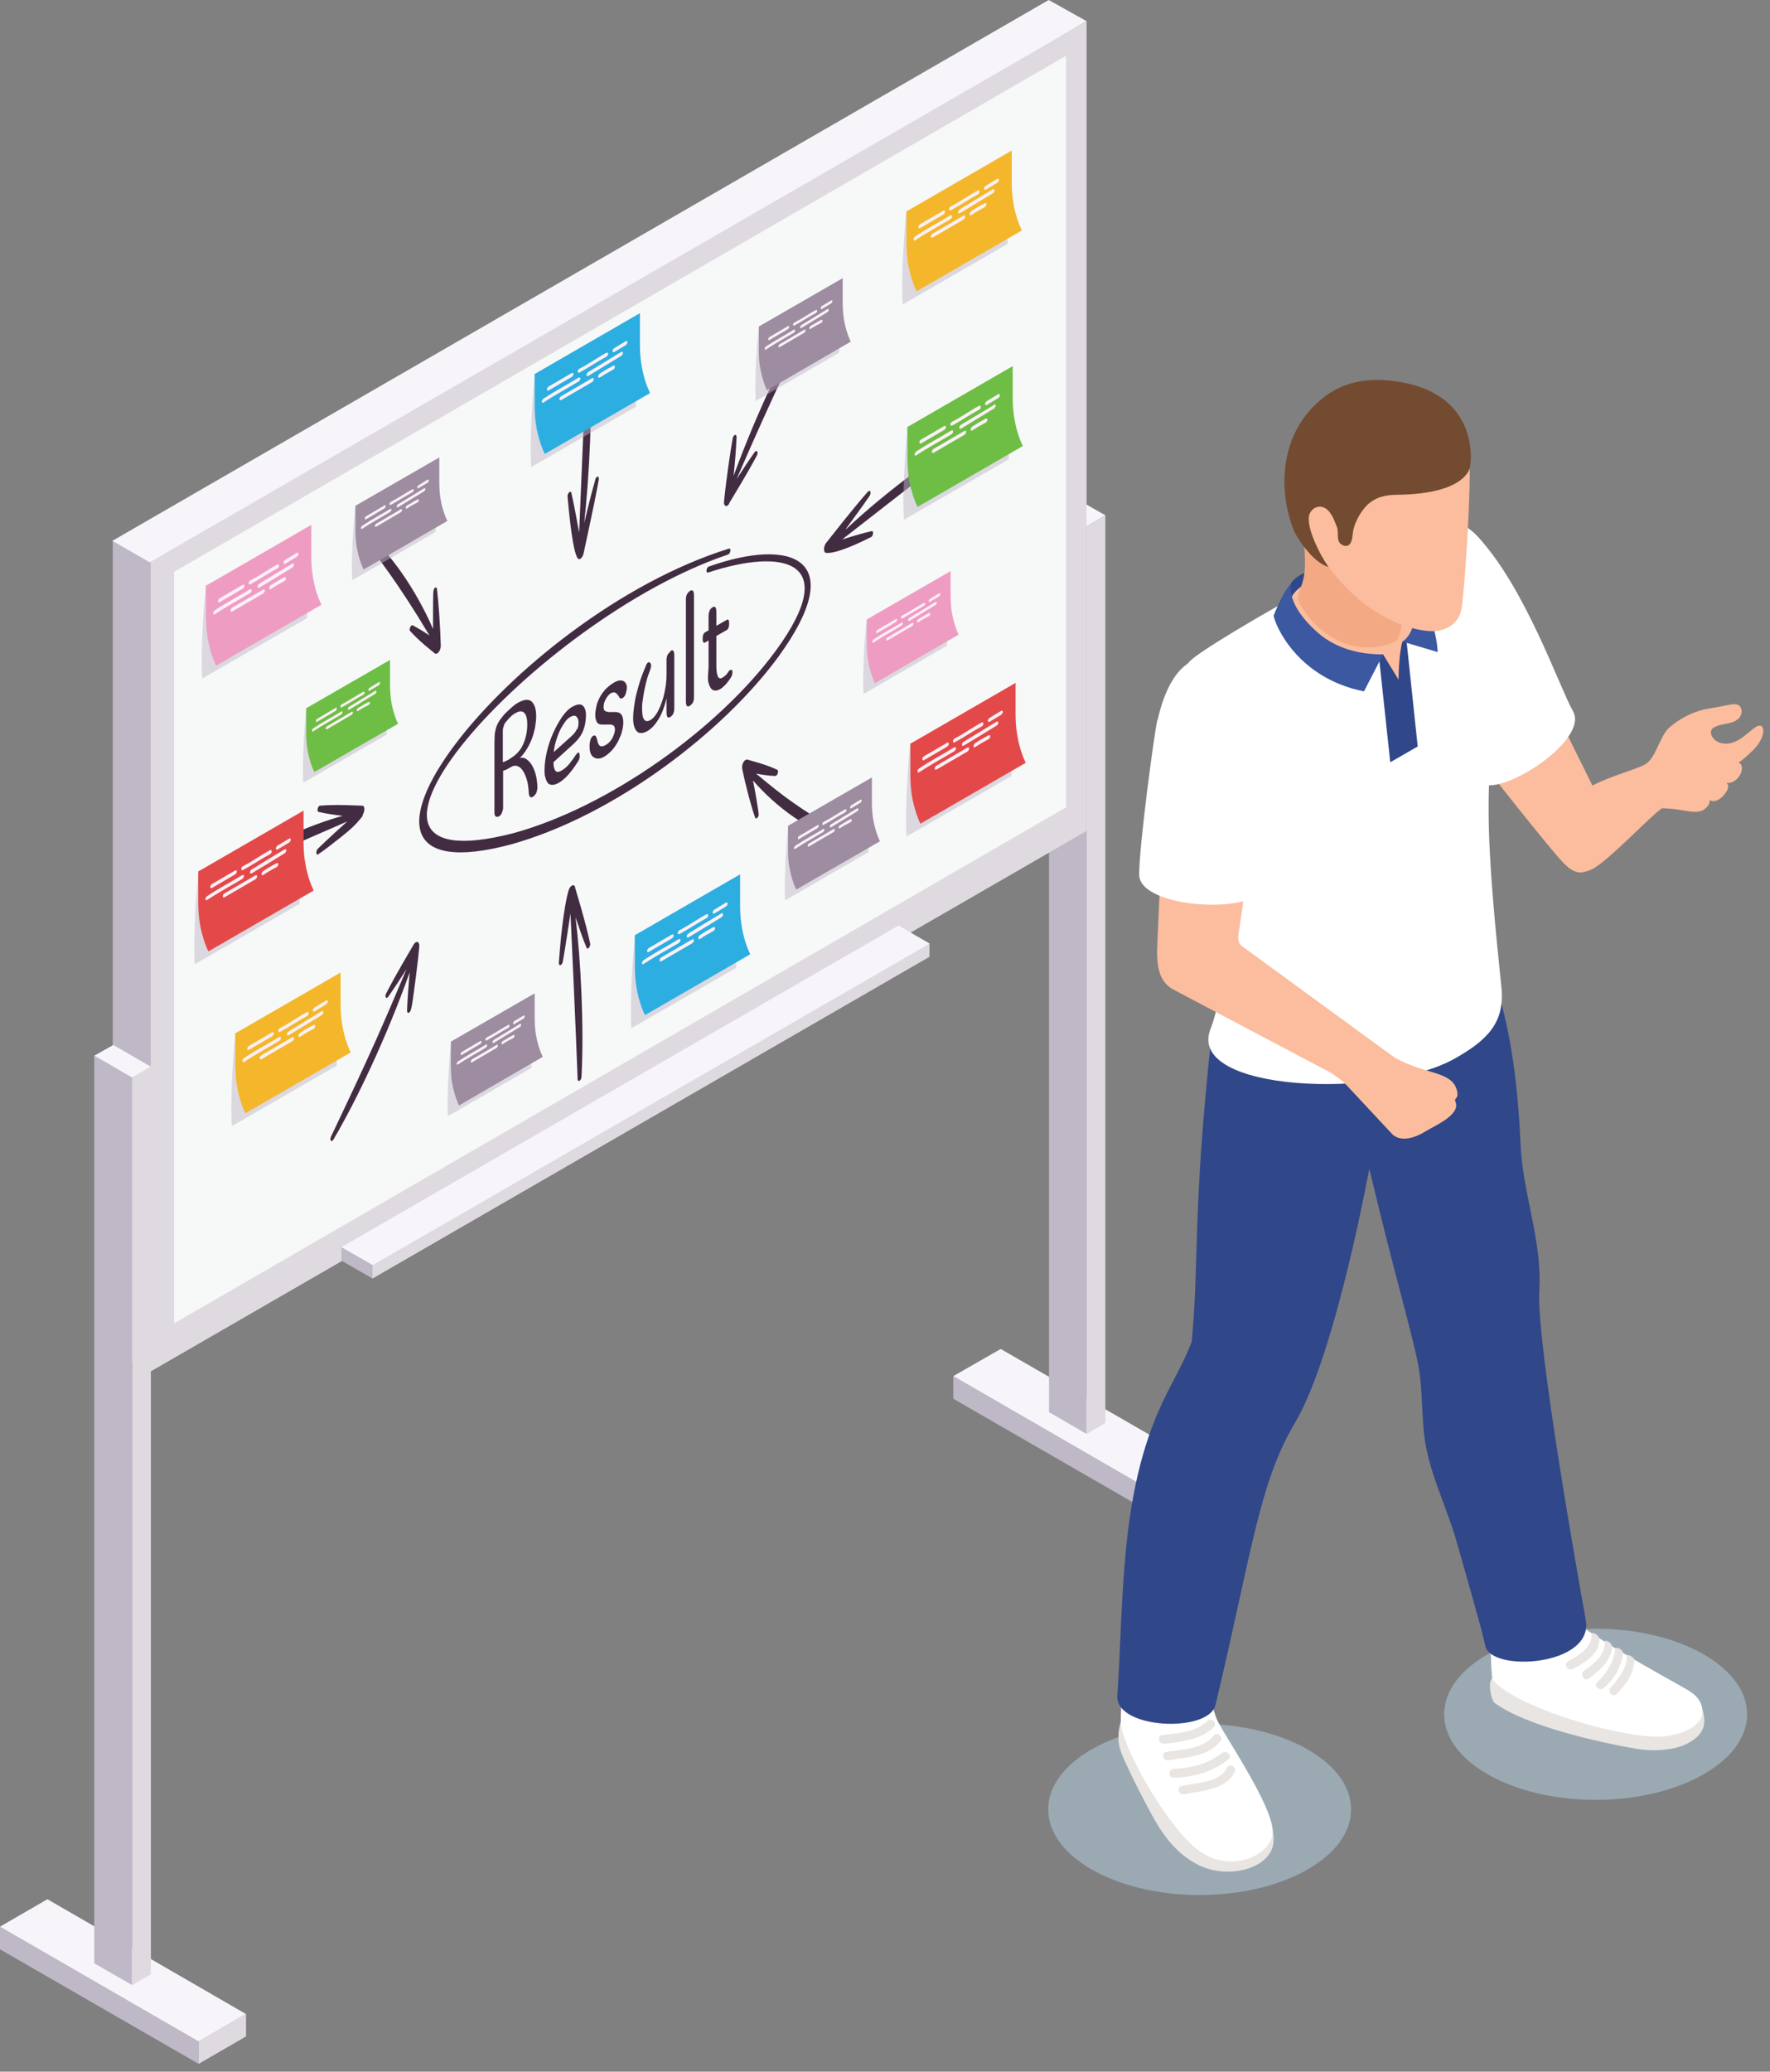 <?xml version="1.0" encoding="UTF-8"?> <svg xmlns="http://www.w3.org/2000/svg" viewBox="0 0 48.001 56.172" fill="none"><rect x="0" y="0" width="48.001" height="56.172" fill="#808080" stroke="none"/><g style="mix-blend-mode:multiply" opacity="0.4"><path d="M32.533 46.741C30.261 46.741 28.426 47.776 28.426 49.061C28.426 50.347 30.269 51.382 32.533 51.382C34.798 51.382 36.641 50.347 36.641 49.061C36.641 47.776 34.798 46.741 32.533 46.741Z" fill="#C2E5FF"></path></g><g style="mix-blend-mode:multiply" opacity="0.4"><path d="M43.272 48.802C45.541 48.802 47.38 47.763 47.38 46.482C47.38 45.2 45.541 44.161 43.272 44.161C41.003 44.161 39.164 45.2 39.164 46.482C39.164 47.763 41.003 48.802 43.272 48.802Z" fill="#C2E5FF"></path></g><path d="M5.386 55.959L0 52.854V52.239L5.386 55.353V55.959Z" fill="#BFB8C7"></path><path d="M6.672 55.216L5.386 55.96V55.353L6.672 54.609V55.216Z" fill="#DFDAE0"></path><path d="M5.386 55.353L0 52.24L1.286 51.496L6.671 54.609L5.386 55.353Z" fill="url(#paint0_linear_1855_12239)"></path><path d="M31.239 41.031L25.853 37.926V37.312L31.239 40.425V41.031Z" fill="#BFB8C7"></path><path d="M32.525 40.288L31.239 41.032V40.426L32.525 39.682V40.288Z" fill="#DFDAE0"></path><path d="M31.239 40.425L25.853 37.312L27.139 36.576L32.525 39.681L31.239 40.425Z" fill="url(#paint1_linear_1855_12239)"></path><path d="M29.468 38.88L28.449 38.29V13.682L29.468 14.273V38.88Z" fill="#BFB8C7"></path><path d="M29.977 38.582L29.467 38.881V14.274L29.977 13.974V38.582Z" fill="#DFDAE0"></path><path d="M29.468 14.272L28.449 13.682L28.958 13.391L29.977 13.973L29.468 14.272Z" fill="url(#paint2_linear_1855_12239)"></path><path d="M29.467 0.574L4.286 15.389L3.04 14.669L28.44 0L29.467 0.574Z" fill="url(#paint3_linear_1855_12239)"></path><path d="M29.467 22.531L4.075 37.192V15.237L29.467 0.576V22.531Z" fill="#DFDAE0"></path><path d="M4.084 37.216L3.057 36.626V14.671L4.084 15.261V37.216Z" fill="#BFB8C7"></path><path d="M28.909 21.892L4.722 35.882V15.504L28.909 1.514V21.892Z" fill="#F7F8F8"></path><path d="M25.206 25.943L10.1 34.668V34.304L16.869 30.067L25.206 25.579V25.943Z" fill="#DFDAE0"></path><path d="M25.206 25.585L16.699 30.494L10.101 34.303L9.26 33.818L24.366 25.1L25.206 25.585Z" fill="url(#paint4_linear_1855_12239)"></path><path d="M25.206 25.585L16.699 30.494L10.101 34.303L9.26 33.818L24.366 25.1L25.206 25.585Z" fill="url(#paint5_linear_1855_12239)"></path><path d="M10.101 34.302L9.26 33.817V34.181L10.101 34.666V34.302Z" fill="#BFB8C7"></path><path d="M3.583 53.824L2.556 53.233V28.626L3.583 29.216V53.824Z" fill="#BFB8C7"></path><path d="M4.092 53.533L3.582 53.824V29.217L4.092 28.925V53.533Z" fill="#DFDAE0"></path><path d="M3.583 29.215L2.556 28.625L3.073 28.334L4.092 28.924L3.583 29.215Z" fill="url(#paint6_linear_1855_12239)"></path><path d="M19.223 15.361C19.15 15.385 19.134 15.547 19.207 15.523C21.213 14.86 22.854 15.167 21.035 17.649C19.482 19.76 16.514 21.879 13.926 22.59C8.007 24.119 14.517 16.792 19.741 15.037C19.814 15.013 19.838 14.852 19.765 14.876C13.862 16.72 7.837 24.515 13.878 22.89C16.7 22.097 19.652 19.809 21.124 17.787C23.032 15.151 21.487 14.56 19.223 15.361Z" fill="#422C42"></path><path d="M14.428 20.753C14.388 20.68 14.331 20.624 14.274 20.583C14.218 20.543 14.153 20.535 14.096 20.551C14.169 20.486 14.226 20.405 14.282 20.317C14.339 20.228 14.38 20.139 14.42 20.042C14.46 19.945 14.485 19.839 14.509 19.734C14.525 19.629 14.541 19.524 14.541 19.427C14.541 19.233 14.501 19.104 14.42 19.023C14.339 18.95 14.21 18.958 14.032 19.063C14.008 19.079 13.975 19.095 13.951 19.12C13.919 19.144 13.886 19.168 13.854 19.201C13.822 19.233 13.789 19.257 13.757 19.29C13.724 19.322 13.7 19.346 13.676 19.37C13.619 19.435 13.579 19.492 13.539 19.548C13.506 19.605 13.474 19.661 13.458 19.718C13.441 19.775 13.425 19.839 13.417 19.904C13.417 19.969 13.409 20.05 13.409 20.139V22.031C13.409 22.079 13.417 22.112 13.441 22.136C13.466 22.152 13.49 22.152 13.53 22.136C13.571 22.112 13.595 22.079 13.611 22.039C13.627 21.999 13.644 21.95 13.644 21.902V20.899C13.644 20.899 13.7 20.883 13.733 20.866C13.765 20.85 13.797 20.834 13.822 20.818L13.862 20.794C13.919 20.761 13.967 20.753 14.024 20.769C14.08 20.786 14.129 20.826 14.169 20.883C14.21 20.939 14.25 21.02 14.282 21.125C14.315 21.222 14.331 21.344 14.339 21.489C14.339 21.546 14.355 21.578 14.371 21.602C14.388 21.627 14.42 21.627 14.452 21.602C14.493 21.578 14.517 21.546 14.541 21.505C14.557 21.465 14.574 21.408 14.574 21.352C14.574 21.238 14.557 21.125 14.533 21.02C14.509 20.915 14.468 20.826 14.428 20.753ZM13.83 20.575C13.83 20.575 13.765 20.616 13.724 20.632C13.684 20.648 13.66 20.664 13.636 20.664V20.017C13.636 19.936 13.636 19.872 13.636 19.823C13.636 19.775 13.644 19.726 13.66 19.694C13.668 19.653 13.684 19.621 13.708 19.589C13.733 19.556 13.765 19.524 13.797 19.484C13.822 19.459 13.846 19.435 13.878 19.403C13.91 19.378 13.943 19.354 13.975 19.338C14.08 19.273 14.169 19.273 14.218 19.33C14.274 19.387 14.299 19.492 14.299 19.637C14.299 19.848 14.258 20.025 14.185 20.187C14.113 20.349 13.991 20.478 13.822 20.575H13.83Z" fill="#422C42"></path><path d="M15.535 19.154C15.43 19.211 15.333 19.308 15.244 19.437C15.155 19.567 15.075 19.712 15.002 19.874C14.929 20.036 14.872 20.206 14.832 20.375C14.792 20.553 14.767 20.715 14.767 20.869C14.767 20.95 14.767 21.022 14.792 21.087C14.808 21.152 14.832 21.192 14.856 21.233C14.889 21.265 14.929 21.281 14.977 21.281C15.026 21.281 15.083 21.265 15.155 21.224C15.325 21.127 15.495 20.933 15.673 20.65C15.705 20.602 15.721 20.553 15.721 20.505C15.721 20.424 15.705 20.392 15.673 20.408C15.657 20.416 15.641 20.44 15.608 20.48C15.552 20.569 15.487 20.65 15.43 20.723C15.366 20.796 15.301 20.852 15.228 20.893C15.147 20.941 15.091 20.941 15.058 20.893C15.026 20.844 15.01 20.772 15.01 20.666L15.56 20.165C15.681 20.052 15.77 19.931 15.819 19.801C15.867 19.672 15.891 19.534 15.891 19.389C15.891 19.268 15.859 19.179 15.802 19.13C15.746 19.082 15.649 19.09 15.527 19.162L15.535 19.154ZM15.641 19.777C15.616 19.834 15.568 19.898 15.495 19.963L15.018 20.392C15.026 20.303 15.042 20.206 15.075 20.1C15.107 19.995 15.139 19.906 15.18 19.817C15.22 19.728 15.269 19.656 15.317 19.583C15.366 19.51 15.414 19.47 15.471 19.437C15.544 19.397 15.592 19.397 15.633 19.429C15.665 19.462 15.689 19.518 15.689 19.583C15.689 19.648 15.681 19.712 15.657 19.769L15.641 19.777Z" fill="#422C42"></path><path d="M16.903 18.465C16.838 18.433 16.741 18.449 16.628 18.522C16.547 18.571 16.482 18.627 16.418 18.692C16.361 18.757 16.305 18.829 16.264 18.91C16.224 18.991 16.191 19.064 16.175 19.145C16.159 19.226 16.143 19.306 16.143 19.379C16.143 19.46 16.159 19.525 16.183 19.573C16.208 19.622 16.256 19.646 16.321 19.646H16.563C16.604 19.654 16.636 19.662 16.652 19.687C16.668 19.711 16.677 19.743 16.677 19.784C16.677 19.848 16.652 19.913 16.612 20.002C16.571 20.083 16.515 20.147 16.434 20.196C16.369 20.236 16.313 20.244 16.28 20.228C16.24 20.212 16.216 20.156 16.199 20.075C16.183 20.01 16.167 19.97 16.151 19.953C16.135 19.937 16.11 19.937 16.086 19.953C16.054 19.97 16.03 20.002 16.013 20.059C15.997 20.107 15.989 20.172 15.989 20.244C15.989 20.309 15.997 20.366 16.013 20.414C16.03 20.463 16.054 20.503 16.094 20.528C16.127 20.552 16.167 20.568 16.224 20.568C16.28 20.568 16.329 20.552 16.394 20.511C16.474 20.463 16.547 20.398 16.612 20.325C16.677 20.244 16.733 20.164 16.774 20.075C16.814 19.986 16.854 19.905 16.871 19.816C16.895 19.727 16.903 19.654 16.903 19.589C16.903 19.492 16.887 19.428 16.854 19.379C16.822 19.331 16.774 19.315 16.709 19.306H16.499C16.45 19.298 16.41 19.282 16.394 19.266C16.377 19.242 16.369 19.209 16.369 19.169C16.369 19.104 16.385 19.032 16.426 18.959C16.466 18.886 16.507 18.837 16.563 18.797C16.612 18.773 16.652 18.765 16.685 18.781C16.717 18.797 16.757 18.837 16.798 18.91C16.814 18.943 16.846 18.951 16.887 18.926C16.919 18.902 16.951 18.87 16.968 18.813C16.984 18.757 17 18.7 17 18.643C17 18.562 16.968 18.498 16.903 18.465Z" fill="#422C42"></path><path d="M18.181 17.667C18.181 17.667 18.116 17.723 18.1 17.764C18.084 17.804 18.076 17.853 18.076 17.901V18.289C18.076 18.435 18.06 18.572 18.036 18.702C18.011 18.839 17.979 18.961 17.938 19.066C17.898 19.179 17.85 19.276 17.801 19.357C17.744 19.438 17.696 19.494 17.631 19.527C17.558 19.567 17.502 19.559 17.469 19.51C17.429 19.462 17.413 19.357 17.413 19.203C17.413 19.147 17.413 19.074 17.429 19.001C17.437 18.92 17.453 18.839 17.469 18.742C17.486 18.653 17.51 18.556 17.534 18.459C17.558 18.362 17.591 18.265 17.631 18.168C17.639 18.136 17.647 18.111 17.655 18.095C17.655 18.079 17.655 18.063 17.655 18.047C17.655 18.014 17.655 17.99 17.631 17.974C17.615 17.958 17.599 17.95 17.583 17.958C17.566 17.966 17.55 17.982 17.542 17.998C17.526 18.014 17.518 18.047 17.502 18.087C17.453 18.2 17.405 18.322 17.364 18.443C17.324 18.572 17.292 18.694 17.259 18.815C17.227 18.936 17.211 19.058 17.194 19.171C17.178 19.284 17.17 19.381 17.17 19.47C17.17 19.64 17.203 19.753 17.267 19.826C17.332 19.899 17.437 19.891 17.566 19.818C17.672 19.753 17.769 19.648 17.858 19.502C17.947 19.357 18.019 19.171 18.076 18.936V19.324C18.076 19.373 18.084 19.413 18.1 19.438C18.116 19.462 18.141 19.462 18.181 19.438C18.221 19.413 18.246 19.381 18.262 19.341C18.278 19.3 18.286 19.252 18.286 19.203V17.764C18.286 17.715 18.278 17.675 18.262 17.651C18.246 17.626 18.221 17.626 18.181 17.651V17.667Z" fill="#422C42"></path><path d="M18.706 16.024C18.706 16.024 18.642 16.081 18.626 16.121C18.609 16.161 18.601 16.21 18.601 16.258V19.024C18.601 19.073 18.609 19.113 18.626 19.137C18.642 19.162 18.674 19.162 18.706 19.137C18.747 19.113 18.771 19.081 18.795 19.04C18.812 19 18.82 18.951 18.82 18.903V16.137C18.82 16.089 18.812 16.048 18.795 16.024C18.779 16 18.747 16 18.706 16.024Z" fill="#422C42"></path><path d="M19.831 18.174C19.831 18.174 19.807 18.158 19.791 18.174C19.782 18.174 19.774 18.19 19.758 18.206C19.734 18.247 19.71 18.279 19.685 18.303C19.661 18.327 19.629 18.352 19.588 18.376C19.483 18.441 19.427 18.327 19.427 18.053V17.244L19.71 17.082C19.75 17.058 19.774 17.001 19.774 16.904C19.774 16.807 19.75 16.783 19.71 16.807L19.427 16.969V16.581C19.427 16.532 19.419 16.492 19.402 16.468C19.386 16.443 19.354 16.443 19.322 16.468C19.281 16.492 19.257 16.524 19.241 16.565C19.225 16.605 19.216 16.654 19.216 16.702V17.09L19.119 17.147C19.079 17.171 19.055 17.228 19.055 17.317C19.055 17.406 19.079 17.446 19.119 17.422L19.216 17.365V18.044C19.216 18.101 19.216 18.15 19.208 18.19C19.208 18.23 19.2 18.287 19.2 18.352C19.2 18.424 19.2 18.489 19.225 18.546C19.241 18.602 19.265 18.643 19.289 18.675C19.322 18.708 19.354 18.724 19.394 18.724C19.435 18.724 19.483 18.716 19.532 18.683C19.58 18.659 19.629 18.61 19.685 18.554C19.734 18.497 19.782 18.433 19.823 18.368C19.847 18.327 19.863 18.279 19.863 18.23C19.863 18.198 19.863 18.174 19.847 18.158L19.831 18.174Z" fill="#422C42"></path><path d="M16.143 13.01C16.03 13.406 15.933 13.802 15.844 14.182C15.981 12.905 16.078 11.045 16.005 9.662C16.005 9.565 15.908 9.622 15.9 9.727C15.9 9.727 15.844 11.215 15.706 14.441C15.658 14.199 15.585 13.754 15.496 13.366C15.48 13.285 15.391 13.366 15.391 13.455C15.415 13.721 15.536 15.161 15.706 15.161C15.755 15.161 15.811 15.088 15.828 14.999C15.876 14.756 16.094 13.794 16.24 13.002C16.24 12.961 16.24 12.929 16.216 12.921C16.191 12.921 16.159 12.953 16.143 12.994V13.01Z" fill="#422C42"></path><path d="M9.827 22.104C9.9 22.007 9.9 21.845 9.827 21.845C9.69 21.845 9.14 21.805 8.679 21.845C8.622 21.845 8.582 21.999 8.638 22.015C8.857 22.064 9.075 22.096 9.293 22.12C8.444 22.355 7.272 22.856 6.374 23.447C6.309 23.487 6.309 23.632 6.374 23.608C6.374 23.608 7.628 23.05 9.415 22.274C9.229 22.444 8.913 22.727 8.614 23.018C8.558 23.083 8.574 23.204 8.63 23.163C8.832 23.026 9.035 22.864 9.229 22.711C9.431 22.549 9.641 22.387 9.843 22.112L9.827 22.104Z" fill="#422C42"></path><path d="M22.943 14.336C23.154 14.045 23.372 13.754 23.582 13.447C23.639 13.366 23.598 13.261 23.534 13.334C23.073 13.859 22.531 14.563 22.401 14.724C22.329 14.821 22.329 14.983 22.401 14.991C22.685 15.024 23.364 14.692 23.623 14.563C23.687 14.53 23.695 14.385 23.639 14.401C23.348 14.466 23.016 14.571 22.838 14.627C24.617 13.237 25.863 12.274 25.863 12.274C25.887 12.258 25.903 12.21 25.911 12.169C25.911 11.927 24.011 13.334 22.951 14.344L22.943 14.336Z" fill="#422C42"></path><path d="M19.773 13.647C19.902 13.429 20.226 12.911 20.525 12.353C20.573 12.265 20.525 12.184 20.468 12.256C20.29 12.507 20.137 12.742 19.975 12.992C20.986 10.655 21.617 9.386 22.061 8.48C22.11 8.383 22.045 8.31 21.997 8.399C21.366 9.434 20.541 11.132 19.894 12.903C19.926 12.596 19.967 12.143 19.975 11.852C19.975 11.755 19.894 11.779 19.87 11.884C19.805 12.248 19.692 13.017 19.635 13.599C19.619 13.728 19.716 13.769 19.781 13.647H19.773Z" fill="#422C42"></path><path d="M11.857 15.969C11.857 15.969 11.833 15.92 11.808 15.929C11.727 15.969 11.752 16.147 11.744 16.446C11.744 16.964 11.744 16.794 11.744 17.053C11.275 15.977 10.571 14.966 9.924 14.449C9.876 14.408 9.811 14.546 9.851 14.602C10.24 15.104 10.781 15.783 11.647 17.23C11.477 17.117 11.372 17.053 11.194 16.956C11.145 16.931 11.081 17.069 11.121 17.109C11.388 17.4 11.663 17.611 11.792 17.716C11.849 17.764 11.954 17.651 11.954 17.505C11.938 16.956 11.889 16.268 11.849 15.969H11.857Z" fill="#422C42"></path><path d="M15.6 24.054C15.568 23.957 15.463 24.005 15.422 24.135C15.277 24.62 15.188 25.639 15.155 26.108C15.155 26.205 15.236 26.181 15.261 26.084C15.35 25.59 15.422 25.065 15.471 24.766C15.616 27.871 15.665 29.262 15.665 29.262C15.665 29.351 15.762 29.302 15.77 29.205C15.843 27.79 15.746 25.978 15.608 24.871C15.705 25.154 15.794 25.429 15.907 25.695C15.932 25.768 16.021 25.663 16.005 25.582C15.867 24.952 15.649 24.248 15.592 24.054H15.6Z" fill="#422C42"></path><path d="M20.501 20.975C20.671 21.008 20.832 21.032 21.027 21.04C21.083 21.04 21.132 20.894 21.075 20.87C20.744 20.716 20.396 20.636 20.266 20.595C20.194 20.579 20.105 20.716 20.129 20.846C20.226 21.331 20.388 21.921 20.477 22.164C20.501 22.237 20.59 22.148 20.574 22.059C20.541 21.808 20.477 21.436 20.42 21.161C21.051 21.889 21.932 22.528 22.741 22.746C22.798 22.762 22.846 22.609 22.798 22.584C21.593 21.857 21.301 21.638 20.493 20.967L20.501 20.975Z" fill="#422C42"></path><path d="M11.209 25.625C11.08 25.852 10.764 26.369 10.473 26.935C10.425 27.024 10.473 27.105 10.53 27.024C10.7 26.782 10.87 26.523 11.023 26.28C10.352 27.873 10.077 28.504 8.977 30.817C8.929 30.914 8.994 30.987 9.042 30.898C9.657 29.855 10.473 28.156 11.112 26.361C11.08 26.693 11.048 27.129 11.039 27.404C11.039 27.437 11.056 27.469 11.08 27.461C11.169 27.453 11.185 27.162 11.274 26.515C11.314 26.208 11.347 25.941 11.371 25.658C11.379 25.528 11.29 25.496 11.217 25.609L11.209 25.625Z" fill="#422C42"></path><g style="mix-blend-mode:multiply" opacity="0.5"><path d="M8.329 16.206C8.329 15.778 8.353 15.284 8.394 14.734C8.41 14.548 8.192 14.427 8.038 14.548L7.302 15.139L5.58 15.875C5.491 16.894 5.45 17.759 5.483 18.398L8.329 16.756C8.329 16.602 8.329 16.433 8.329 16.263V16.206Z" fill="#BFB8C7"></path></g><path d="M8.442 14.231L5.587 15.881V16.714C5.587 16.94 5.603 17.159 5.644 17.377C5.7 17.644 5.773 17.87 5.862 18.048L8.717 16.398C8.612 16.18 8.523 15.905 8.474 15.565C8.45 15.404 8.442 15.234 8.442 15.072V14.231Z" fill="#EF9CC3"></path><path d="M5.96 16.326C6.17 16.204 6.372 16.083 6.582 15.962C6.647 15.921 6.647 15.824 6.582 15.857C6.372 15.978 6.17 16.099 5.96 16.22C5.895 16.261 5.895 16.358 5.96 16.326Z" fill="#FCF0F6"></path><path d="M6.792 15.841C7.035 15.712 7.278 15.542 7.52 15.413C7.585 15.38 7.585 15.275 7.52 15.307C7.278 15.437 7.035 15.615 6.792 15.736C6.728 15.768 6.728 15.874 6.792 15.841Z" fill="#FCF0F6"></path><path d="M8.046 14.993C7.941 15.057 7.844 15.114 7.739 15.179C7.674 15.219 7.674 15.316 7.739 15.284C7.844 15.219 7.941 15.162 8.046 15.098C8.111 15.057 8.111 14.96 8.046 14.993Z" fill="#FCF0F6"></path><path d="M6.776 16.086C6.841 16.046 6.841 15.949 6.776 15.981C6.461 16.175 6.146 16.337 5.83 16.547C5.766 16.588 5.766 16.693 5.83 16.652C6.146 16.442 6.453 16.28 6.776 16.086Z" fill="#FCF0F6"></path><path d="M7.925 15.285C7.626 15.462 7.335 15.64 7.036 15.826C6.971 15.867 6.971 15.964 7.036 15.931C7.335 15.754 7.626 15.576 7.925 15.39C7.99 15.349 7.99 15.252 7.925 15.285Z" fill="#FCF0F6"></path><path d="M7.133 15.989C6.858 16.151 6.575 16.312 6.3 16.474C6.236 16.514 6.236 16.612 6.3 16.579C6.575 16.417 6.858 16.256 7.133 16.094C7.198 16.054 7.198 15.957 7.133 15.989Z" fill="#FCF0F6"></path><path d="M7.707 15.654C7.585 15.719 7.472 15.783 7.351 15.864C7.286 15.904 7.286 16.01 7.351 15.969C7.472 15.888 7.585 15.824 7.707 15.759C7.771 15.727 7.771 15.621 7.707 15.654Z" fill="#FCF0F6"></path><g style="mix-blend-mode:multiply" opacity="0.5"><path d="M17.249 10.474C17.249 10.045 17.274 9.552 17.314 9.002C17.33 8.816 17.112 8.695 16.958 8.816L16.222 9.407L14.5 10.142C14.411 11.161 14.37 12.027 14.403 12.665L17.249 11.024C17.249 10.87 17.249 10.7 17.249 10.531V10.474Z" fill="#BFB8C7"></path></g><path d="M17.354 8.491L14.5 10.141V10.974C14.5 11.2 14.516 11.419 14.556 11.637C14.613 11.904 14.686 12.13 14.775 12.308L17.629 10.658C17.524 10.44 17.435 10.165 17.387 9.826C17.362 9.664 17.354 9.494 17.354 9.332V8.491Z" fill="#2CAEE1"></path><path d="M14.88 10.586C15.09 10.464 15.292 10.343 15.503 10.222C15.567 10.181 15.567 10.084 15.503 10.117C15.292 10.238 15.09 10.359 14.88 10.48C14.815 10.521 14.815 10.618 14.88 10.586Z" fill="#FCF0F6"></path><path d="M15.715 10.101C15.957 9.972 16.2 9.802 16.442 9.673C16.507 9.64 16.507 9.535 16.442 9.568C16.2 9.697 15.957 9.875 15.715 9.996C15.65 10.028 15.65 10.134 15.715 10.101Z" fill="#FCF0F6"></path><path d="M16.968 9.253C16.862 9.317 16.765 9.374 16.66 9.439C16.596 9.479 16.596 9.576 16.66 9.544C16.765 9.479 16.862 9.422 16.968 9.358C17.032 9.317 17.032 9.22 16.968 9.253Z" fill="#FCF0F6"></path><path d="M15.69 10.346C15.755 10.306 15.755 10.209 15.69 10.241C15.375 10.435 15.059 10.597 14.744 10.807C14.679 10.848 14.679 10.953 14.744 10.912C15.059 10.702 15.366 10.54 15.69 10.346Z" fill="#FCF0F6"></path><path d="M16.845 9.545L15.956 10.086C15.891 10.127 15.891 10.224 15.956 10.191L16.845 9.65C16.91 9.609 16.91 9.512 16.845 9.545Z" fill="#FCF0F6"></path><path d="M16.053 10.257C15.778 10.418 15.495 10.58 15.22 10.742C15.156 10.782 15.156 10.879 15.22 10.847C15.495 10.685 15.778 10.524 16.053 10.362C16.118 10.321 16.118 10.224 16.053 10.257Z" fill="#FCF0F6"></path><path d="M16.627 9.918C16.506 9.982 16.392 10.047 16.271 10.128C16.206 10.168 16.206 10.274 16.271 10.233C16.392 10.152 16.506 10.088 16.627 10.023C16.692 9.991 16.692 9.885 16.627 9.918Z" fill="#FCF0F6"></path><g style="mix-blend-mode:multiply" opacity="0.5"><path d="M27.324 6.065C27.324 5.636 27.349 5.143 27.389 4.593C27.405 4.407 27.187 4.286 27.033 4.407L26.297 4.998L24.575 5.733C24.486 6.752 24.446 7.618 24.478 8.256L27.324 6.615C27.324 6.461 27.324 6.291 27.324 6.122V6.065Z" fill="#BFB8C7"></path></g><path d="M27.437 4.082L24.583 5.732V6.565C24.583 6.791 24.599 7.01 24.639 7.228C24.696 7.495 24.769 7.721 24.858 7.899L27.712 6.249C27.607 6.031 27.518 5.756 27.469 5.416C27.445 5.255 27.437 5.085 27.437 4.923V4.082Z" fill="#F4B72B"></path><path d="M24.955 6.184C25.165 6.063 25.367 5.942 25.578 5.82C25.642 5.78 25.642 5.683 25.578 5.715C25.367 5.837 25.165 5.958 24.955 6.079C24.89 6.12 24.89 6.217 24.955 6.184Z" fill="#FCF0F6"></path><path d="M25.788 5.7C26.03 5.571 26.273 5.401 26.516 5.271C26.58 5.239 26.58 5.134 26.516 5.166C26.273 5.296 26.03 5.474 25.788 5.595C25.723 5.627 25.723 5.732 25.788 5.7Z" fill="#FCF0F6"></path><path d="M27.042 4.851C26.937 4.916 26.84 4.973 26.735 5.037C26.67 5.078 26.67 5.175 26.735 5.143C26.84 5.078 26.937 5.021 27.042 4.957C27.106 4.916 27.106 4.819 27.042 4.851Z" fill="#FCF0F6"></path><path d="M25.772 5.945C25.836 5.905 25.836 5.807 25.772 5.84C25.456 6.034 25.141 6.196 24.826 6.406C24.761 6.446 24.761 6.551 24.826 6.511C25.141 6.301 25.448 6.139 25.772 5.945Z" fill="#FCF0F6"></path><path d="M26.921 5.135C26.621 5.313 26.33 5.491 26.031 5.677C25.966 5.718 25.966 5.815 26.031 5.782L26.921 5.241C26.985 5.2 26.985 5.103 26.921 5.135Z" fill="#FCF0F6"></path><path d="M26.128 5.848C25.854 6.009 25.571 6.171 25.296 6.333C25.231 6.373 25.231 6.47 25.296 6.438C25.571 6.276 25.854 6.114 26.128 5.953C26.193 5.912 26.193 5.815 26.128 5.848Z" fill="#FCF0F6"></path><path d="M26.701 5.513C26.58 5.577 26.467 5.642 26.345 5.723C26.281 5.763 26.281 5.868 26.345 5.828C26.467 5.747 26.58 5.682 26.701 5.618C26.766 5.585 26.766 5.48 26.701 5.513Z" fill="#FCF0F6"></path><g style="mix-blend-mode:multiply" opacity="0.5"><path d="M27.358 11.902C27.358 11.474 27.383 10.98 27.423 10.43C27.439 10.244 27.221 10.123 27.067 10.244L26.331 10.835L24.609 11.571C24.52 12.59 24.48 13.455 24.512 14.094L27.358 12.452C27.358 12.298 27.358 12.129 27.358 11.959V11.902Z" fill="#BFB8C7"></path></g><path d="M27.464 9.927L24.609 11.577V12.41C24.609 12.636 24.625 12.855 24.665 13.073C24.722 13.34 24.795 13.566 24.884 13.744L27.738 12.094C27.633 11.876 27.544 11.601 27.496 11.261C27.471 11.1 27.464 10.93 27.464 10.768V9.927Z" fill="#6EBE45"></path><path d="M24.982 12.022L25.605 11.658C25.67 11.617 25.67 11.52 25.605 11.553C25.395 11.674 25.193 11.795 24.982 11.916C24.917 11.957 24.917 12.054 24.982 12.022Z" fill="#FCF0F6"></path><path d="M25.824 11.537C26.067 11.408 26.309 11.238 26.552 11.109C26.616 11.076 26.616 10.971 26.552 11.003C26.309 11.133 26.067 11.311 25.824 11.432C25.759 11.464 25.759 11.57 25.824 11.537Z" fill="#FCF0F6"></path><path d="M27.069 10.689C26.964 10.753 26.867 10.81 26.762 10.875C26.697 10.915 26.697 11.012 26.762 10.98C26.867 10.915 26.964 10.858 27.069 10.794C27.134 10.753 27.134 10.656 27.069 10.689Z" fill="#FCF0F6"></path><path d="M25.799 11.778C25.864 11.738 25.864 11.641 25.799 11.673C25.484 11.867 25.168 12.029 24.853 12.239C24.788 12.28 24.788 12.385 24.853 12.344C25.168 12.134 25.476 11.972 25.799 11.778Z" fill="#FCF0F6"></path><path d="M26.955 10.981C26.655 11.159 26.364 11.337 26.065 11.515C26 11.555 26 11.652 26.065 11.62L26.955 11.078C27.019 11.037 27.019 10.94 26.955 10.973V10.981Z" fill="#FCF0F6"></path><path d="M26.154 11.685C25.879 11.847 25.596 12.008 25.321 12.17C25.256 12.21 25.256 12.308 25.321 12.275C25.596 12.113 25.879 11.952 26.154 11.79C26.218 11.75 26.218 11.653 26.154 11.685Z" fill="#FCF0F6"></path><path d="M26.728 11.354C26.607 11.418 26.494 11.483 26.372 11.564C26.308 11.604 26.308 11.71 26.372 11.669C26.494 11.588 26.607 11.524 26.728 11.459C26.793 11.426 26.793 11.321 26.728 11.354Z" fill="#FCF0F6"></path><g style="mix-blend-mode:multiply" opacity="0.5"><path d="M8.127 23.954C8.127 23.526 8.151 23.032 8.191 22.482C8.207 22.296 7.989 22.175 7.836 22.296L7.1 22.887L5.377 23.623C5.288 24.642 5.248 25.507 5.28 26.146L8.127 24.504C8.127 24.35 8.127 24.181 8.127 24.011V23.954Z" fill="#BFB8C7"></path></g><path d="M8.232 21.979L5.377 23.629V24.462C5.377 24.688 5.393 24.907 5.434 25.125C5.49 25.392 5.563 25.618 5.652 25.796L8.507 24.146C8.401 23.928 8.313 23.653 8.264 23.313C8.24 23.152 8.232 22.982 8.232 22.82V21.979Z" fill="#E44949"></path><path d="M5.752 24.074C5.962 23.952 6.164 23.831 6.374 23.71C6.439 23.669 6.439 23.572 6.374 23.605C6.164 23.726 5.962 23.847 5.752 23.968C5.687 24.009 5.687 24.106 5.752 24.074Z" fill="#FCF0F6"></path><path d="M6.592 23.589C6.835 23.46 7.077 23.29 7.32 23.161C7.385 23.128 7.385 23.023 7.32 23.055C7.077 23.185 6.835 23.363 6.592 23.484C6.527 23.516 6.527 23.621 6.592 23.589Z" fill="#FCF0F6"></path><path d="M7.837 22.741C7.732 22.805 7.635 22.862 7.53 22.927C7.465 22.967 7.465 23.064 7.53 23.032C7.635 22.967 7.732 22.91 7.837 22.846C7.902 22.805 7.902 22.708 7.837 22.741Z" fill="#FCF0F6"></path><path d="M6.567 23.834C6.632 23.794 6.632 23.697 6.567 23.729C6.252 23.923 5.937 24.085 5.621 24.295C5.556 24.336 5.556 24.441 5.621 24.4C5.937 24.19 6.244 24.028 6.567 23.834Z" fill="#FCF0F6"></path><path d="M7.716 23.032C7.417 23.21 7.126 23.388 6.827 23.574C6.762 23.615 6.762 23.712 6.827 23.679C7.126 23.501 7.417 23.324 7.716 23.138C7.781 23.097 7.781 23 7.716 23.032Z" fill="#FCF0F6"></path><path d="M6.924 23.737C6.649 23.899 6.366 24.06 6.091 24.222C6.026 24.262 6.026 24.359 6.091 24.327C6.366 24.165 6.649 24.004 6.924 23.842C6.989 23.802 6.989 23.704 6.924 23.737Z" fill="#FCF0F6"></path><path d="M7.499 23.406C7.377 23.47 7.264 23.535 7.143 23.616C7.078 23.656 7.078 23.761 7.143 23.721C7.264 23.64 7.377 23.575 7.499 23.511C7.563 23.478 7.563 23.373 7.499 23.406Z" fill="#FCF0F6"></path><g style="mix-blend-mode:multiply" opacity="0.5"><path d="M9.131 28.344C9.131 27.915 9.155 27.422 9.195 26.872C9.212 26.686 8.993 26.565 8.84 26.686L8.104 27.276L6.381 28.012C6.292 29.031 6.252 29.896 6.284 30.535L9.131 28.894C9.131 28.74 9.131 28.57 9.131 28.4V28.344Z" fill="#BFB8C7"></path></g><path d="M9.236 26.369L6.381 28.018V28.851C6.381 29.078 6.397 29.296 6.438 29.514C6.494 29.781 6.567 30.008 6.656 30.186L9.511 28.536C9.405 28.318 9.317 28.043 9.268 27.703C9.244 27.541 9.236 27.371 9.236 27.21V26.369Z" fill="#F4B72B"></path><path d="M6.754 28.463C6.964 28.342 7.166 28.221 7.376 28.099C7.441 28.059 7.441 27.962 7.376 27.994C7.166 28.115 6.964 28.237 6.754 28.358C6.689 28.398 6.689 28.495 6.754 28.463Z" fill="#FCF0F6"></path><path d="M7.595 27.979C7.838 27.849 8.08 27.68 8.323 27.55C8.388 27.518 8.388 27.413 8.323 27.445C8.08 27.574 7.838 27.752 7.595 27.874C7.53 27.906 7.53 28.011 7.595 27.979Z" fill="#FCF0F6"></path><path d="M8.84 27.13C8.735 27.195 8.638 27.252 8.533 27.316C8.468 27.357 8.468 27.454 8.533 27.421C8.638 27.357 8.735 27.3 8.84 27.235C8.905 27.195 8.905 27.098 8.84 27.13Z" fill="#FCF0F6"></path><path d="M7.57 28.224C7.635 28.183 7.635 28.086 7.57 28.119C7.255 28.313 6.94 28.475 6.624 28.685C6.559 28.725 6.559 28.83 6.624 28.79C6.94 28.579 7.247 28.418 7.57 28.224Z" fill="#FCF0F6"></path><path d="M8.719 27.422L7.83 27.964C7.765 28.004 7.765 28.101 7.83 28.069L8.719 27.527C8.784 27.487 8.784 27.39 8.719 27.422Z" fill="#FCF0F6"></path><path d="M7.925 28.126C7.65 28.288 7.367 28.45 7.092 28.612C7.027 28.652 7.027 28.749 7.092 28.717C7.367 28.555 7.65 28.393 7.925 28.232C7.99 28.191 7.99 28.094 7.925 28.126Z" fill="#FCF0F6"></path><path d="M8.5 27.791C8.378 27.856 8.265 27.921 8.144 28.002C8.079 28.042 8.079 28.147 8.144 28.107C8.265 28.026 8.378 27.961 8.5 27.897C8.564 27.864 8.564 27.759 8.5 27.791Z" fill="#FCF0F6"></path><g style="mix-blend-mode:multiply" opacity="0.5"><path d="M19.966 25.69C19.966 25.261 19.991 24.768 20.031 24.218C20.047 24.032 19.829 23.911 19.675 24.032L18.939 24.622L17.217 25.358C17.128 26.377 17.088 27.242 17.12 27.881L19.966 26.24C19.966 26.086 19.966 25.916 19.966 25.746V25.69Z" fill="#BFB8C7"></path></g><path d="M20.071 23.707L17.217 25.357V26.19C17.217 26.416 17.233 26.634 17.274 26.853C17.33 27.12 17.403 27.346 17.492 27.524L20.346 25.874C20.241 25.656 20.152 25.381 20.104 25.041C20.08 24.879 20.071 24.71 20.071 24.548V23.707Z" fill="#2CAEE1"></path><path d="M17.597 25.809C17.807 25.688 18.01 25.567 18.22 25.445C18.285 25.405 18.285 25.308 18.22 25.34L17.597 25.704C17.533 25.744 17.533 25.841 17.597 25.809Z" fill="#FCF0F6"></path><path d="M18.43 25.325C18.673 25.195 18.915 25.025 19.158 24.896C19.222 24.864 19.222 24.759 19.158 24.791C18.915 24.92 18.673 25.098 18.43 25.22C18.365 25.252 18.365 25.357 18.43 25.325Z" fill="#FCF0F6"></path><path d="M19.683 24.476C19.578 24.541 19.481 24.597 19.376 24.662C19.311 24.703 19.311 24.8 19.376 24.767C19.481 24.703 19.578 24.646 19.683 24.581C19.748 24.541 19.748 24.444 19.683 24.476Z" fill="#FCF0F6"></path><path d="M18.405 25.57C18.47 25.529 18.47 25.432 18.405 25.465C18.09 25.659 17.774 25.821 17.459 26.031C17.394 26.071 17.394 26.176 17.459 26.136C17.774 25.926 18.082 25.764 18.405 25.57Z" fill="#FCF0F6"></path><path d="M19.561 24.768C19.262 24.946 18.97 25.124 18.671 25.31C18.607 25.35 18.607 25.447 18.671 25.415C18.97 25.237 19.262 25.059 19.561 24.873C19.625 24.833 19.625 24.736 19.561 24.768Z" fill="#FCF0F6"></path><path d="M18.769 25.472C18.494 25.634 18.211 25.796 17.936 25.958C17.871 25.998 17.871 26.095 17.936 26.063C18.211 25.901 18.494 25.739 18.769 25.578C18.833 25.537 18.833 25.44 18.769 25.472Z" fill="#FCF0F6"></path><path d="M19.342 25.141C19.221 25.206 19.108 25.271 18.986 25.351C18.922 25.392 18.922 25.497 18.986 25.457C19.108 25.376 19.221 25.311 19.342 25.246C19.407 25.214 19.407 25.109 19.342 25.141Z" fill="#FCF0F6"></path><g style="mix-blend-mode:multiply" opacity="0.5"><path d="M27.429 20.491C27.429 20.062 27.454 19.569 27.494 19.019C27.51 18.833 27.292 18.712 27.138 18.833L26.403 19.423L24.68 20.159C24.591 21.178 24.551 22.043 24.583 22.682L27.429 21.041C27.429 20.887 27.429 20.717 27.429 20.547V20.491Z" fill="#BFB8C7"></path></g><path d="M27.542 18.516L24.688 20.165V20.998C24.688 21.225 24.704 21.443 24.744 21.661C24.801 21.928 24.874 22.155 24.962 22.333L27.817 20.683C27.712 20.465 27.623 20.19 27.574 19.85C27.55 19.688 27.542 19.518 27.542 19.357V18.516Z" fill="#E44949"></path><path d="M25.06 20.61C25.27 20.489 25.473 20.368 25.683 20.246C25.747 20.206 25.747 20.109 25.683 20.141C25.473 20.262 25.27 20.384 25.06 20.505C24.995 20.545 24.995 20.642 25.06 20.61Z" fill="#FCF0F6"></path><path d="M25.893 20.126C26.135 19.996 26.378 19.827 26.621 19.697C26.685 19.665 26.685 19.56 26.621 19.592C26.378 19.721 26.135 19.899 25.893 20.021C25.828 20.053 25.828 20.158 25.893 20.126Z" fill="#FCF0F6"></path><path d="M27.147 19.277C27.042 19.342 26.945 19.398 26.84 19.463C26.775 19.504 26.775 19.601 26.84 19.568C26.945 19.504 27.042 19.447 27.147 19.382C27.212 19.342 27.212 19.245 27.147 19.277Z" fill="#FCF0F6"></path><path d="M25.877 20.371C25.942 20.33 25.942 20.233 25.877 20.266C25.561 20.46 25.246 20.621 24.931 20.832C24.866 20.872 24.866 20.977 24.931 20.937C25.246 20.727 25.553 20.565 25.877 20.371Z" fill="#FCF0F6"></path><path d="M27.026 19.569L26.136 20.111C26.071 20.151 26.071 20.248 26.136 20.216C26.435 20.038 26.726 19.86 27.026 19.674C27.09 19.634 27.09 19.537 27.026 19.569Z" fill="#FCF0F6"></path><path d="M26.232 20.273C25.957 20.435 25.674 20.597 25.399 20.759C25.334 20.799 25.334 20.896 25.399 20.864C25.674 20.702 25.957 20.54 26.232 20.379C26.296 20.338 26.296 20.241 26.232 20.273Z" fill="#FCF0F6"></path><path d="M26.806 19.938C26.685 20.003 26.572 20.068 26.45 20.149C26.386 20.189 26.386 20.294 26.45 20.254C26.572 20.173 26.685 20.108 26.806 20.043C26.871 20.011 26.871 19.906 26.806 19.938Z" fill="#FCF0F6"></path><g style="mix-blend-mode:multiply" opacity="0.5"><path d="M11.823 13.979C11.823 13.639 11.847 13.243 11.88 12.806C11.888 12.652 11.718 12.564 11.597 12.661L11.006 13.138L9.632 13.728C9.559 14.537 9.527 15.232 9.551 15.733L11.815 14.423C11.815 14.302 11.815 14.165 11.815 14.027V13.987L11.823 13.979Z" fill="#BFB8C7"></path></g><path d="M11.913 12.403L9.64 13.713V14.376C9.64 14.554 9.648 14.731 9.689 14.909C9.729 15.12 9.794 15.297 9.859 15.443L12.131 14.125C12.05 13.955 11.977 13.729 11.937 13.462C11.921 13.332 11.913 13.195 11.913 13.066V12.394V12.403Z" fill="#9E8CA1"></path><path d="M9.93 14.078L10.423 13.786C10.471 13.754 10.471 13.673 10.423 13.706L9.93 13.997C9.881 14.029 9.881 14.11 9.93 14.078Z" fill="#FCF0F6"></path><path d="M10.601 13.687C10.795 13.582 10.989 13.453 11.183 13.348C11.232 13.323 11.232 13.242 11.183 13.267C10.989 13.372 10.795 13.509 10.601 13.606C10.552 13.631 10.552 13.711 10.601 13.687Z" fill="#FCF0F6"></path><path d="M11.594 13.009C11.514 13.057 11.433 13.106 11.352 13.155C11.303 13.187 11.303 13.268 11.352 13.235C11.433 13.187 11.514 13.138 11.594 13.09C11.643 13.057 11.643 12.977 11.594 13.009Z" fill="#FCF0F6"></path><path d="M10.577 13.884C10.625 13.851 10.625 13.77 10.577 13.803C10.326 13.956 10.075 14.086 9.824 14.256C9.776 14.288 9.776 14.369 9.824 14.337C10.075 14.167 10.326 14.037 10.577 13.884Z" fill="#FCF0F6"></path><path d="M11.499 13.242C11.264 13.388 11.03 13.526 10.795 13.671C10.747 13.703 10.747 13.784 10.795 13.752C11.03 13.606 11.264 13.469 11.499 13.323C11.547 13.291 11.547 13.21 11.499 13.242Z" fill="#FCF0F6"></path><path d="M10.867 13.811C10.649 13.94 10.422 14.069 10.204 14.199C10.155 14.231 10.155 14.312 10.204 14.28C10.422 14.15 10.649 14.021 10.867 13.891C10.915 13.859 10.915 13.778 10.867 13.811Z" fill="#FCF0F6"></path><path d="M11.322 13.543C11.225 13.592 11.136 13.648 11.039 13.705C10.99 13.737 10.99 13.818 11.039 13.786C11.136 13.721 11.225 13.672 11.322 13.624C11.37 13.6 11.37 13.519 11.322 13.543Z" fill="#FCF0F6"></path><g style="mix-blend-mode:multiply" opacity="0.5"><path d="M14.42 28.51C14.42 28.17 14.444 27.774 14.476 27.337C14.485 27.183 14.315 27.094 14.193 27.191L13.603 27.668L12.228 28.259C12.156 29.067 12.123 29.763 12.147 30.264L14.412 28.954C14.412 28.833 14.412 28.696 14.412 28.558V28.518L14.42 28.51Z" fill="#BFB8C7"></path></g><path d="M14.5 26.933L12.228 28.243V28.907C12.228 29.084 12.236 29.262 12.277 29.44C12.317 29.65 12.382 29.828 12.446 29.974L14.719 28.656C14.638 28.486 14.565 28.26 14.525 27.993C14.508 27.863 14.5 27.726 14.5 27.596V26.925V26.933Z" fill="#9E8CA1"></path><path d="M12.528 28.601C12.69 28.504 12.86 28.407 13.021 28.309C13.07 28.277 13.07 28.196 13.021 28.229L12.528 28.52C12.48 28.552 12.48 28.633 12.528 28.601Z" fill="#FCF0F6"></path><path d="M13.2 28.21C13.394 28.105 13.589 27.976 13.783 27.871C13.831 27.846 13.831 27.765 13.783 27.79C13.589 27.895 13.394 28.032 13.2 28.129C13.152 28.154 13.152 28.235 13.2 28.21Z" fill="#FCF0F6"></path><path d="M14.193 27.54C14.112 27.588 14.031 27.637 13.95 27.685C13.902 27.718 13.902 27.799 13.95 27.766C14.031 27.718 14.112 27.669 14.193 27.621C14.242 27.588 14.242 27.508 14.193 27.54Z" fill="#FCF0F6"></path><path d="M13.175 28.407C13.224 28.374 13.224 28.293 13.175 28.326C12.924 28.48 12.674 28.609 12.423 28.779C12.375 28.811 12.375 28.892 12.423 28.86C12.674 28.69 12.924 28.56 13.175 28.407Z" fill="#FCF0F6"></path><path d="M14.097 27.765C13.863 27.911 13.628 28.048 13.394 28.194C13.345 28.227 13.345 28.307 13.394 28.275L14.097 27.846C14.146 27.814 14.146 27.733 14.097 27.765Z" fill="#FCF0F6"></path><path d="M13.466 28.334C13.247 28.463 13.021 28.592 12.802 28.722C12.754 28.754 12.754 28.835 12.802 28.803C13.021 28.673 13.247 28.544 13.466 28.415C13.514 28.382 13.514 28.301 13.466 28.334Z" fill="#FCF0F6"></path><path d="M13.918 28.066C13.821 28.115 13.732 28.171 13.635 28.228C13.587 28.26 13.587 28.341 13.635 28.309C13.732 28.244 13.821 28.195 13.918 28.147C13.967 28.123 13.967 28.042 13.918 28.066Z" fill="#FCF0F6"></path><g style="mix-blend-mode:multiply" opacity="0.5"><path d="M23.565 22.657C23.565 22.317 23.589 21.921 23.621 21.484C23.63 21.331 23.46 21.242 23.338 21.339L22.748 21.816L21.373 22.406C21.301 23.215 21.268 23.91 21.292 24.412L23.557 23.101C23.557 22.98 23.557 22.843 23.557 22.705V22.665L23.565 22.657Z" fill="#BFB8C7"></path></g><path d="M23.645 21.08L21.373 22.39V23.053C21.373 23.231 21.381 23.409 21.422 23.587C21.462 23.797 21.527 23.975 21.591 24.121L23.864 22.811C23.783 22.641 23.71 22.415 23.67 22.148C23.653 22.018 23.645 21.881 23.645 21.751V21.08Z" fill="#9E8CA1"></path><path d="M21.673 22.748C21.835 22.651 22.005 22.554 22.166 22.457C22.215 22.424 22.215 22.343 22.166 22.376C22.005 22.473 21.835 22.57 21.673 22.667C21.625 22.699 21.625 22.78 21.673 22.748Z" fill="#FCF0F6"></path><path d="M22.337 22.365C22.531 22.26 22.725 22.131 22.919 22.026C22.967 22.001 22.967 21.92 22.919 21.945C22.725 22.05 22.531 22.187 22.337 22.284C22.288 22.309 22.288 22.389 22.337 22.365Z" fill="#FCF0F6"></path><path d="M23.331 21.687C23.25 21.736 23.169 21.784 23.089 21.833C23.04 21.865 23.04 21.946 23.089 21.913C23.169 21.865 23.25 21.816 23.331 21.768C23.38 21.736 23.38 21.655 23.331 21.687Z" fill="#FCF0F6"></path><path d="M22.32 22.562C22.369 22.529 22.369 22.449 22.32 22.481C22.069 22.635 21.819 22.764 21.568 22.934C21.52 22.966 21.52 23.047 21.568 23.015C21.819 22.845 22.069 22.715 22.32 22.562Z" fill="#FCF0F6"></path><path d="M23.242 21.921C23.008 22.066 22.773 22.204 22.539 22.349C22.49 22.381 22.49 22.462 22.539 22.43C22.773 22.284 23.008 22.147 23.242 22.001C23.291 21.969 23.291 21.888 23.242 21.921Z" fill="#FCF0F6"></path><path d="M22.603 22.481C22.384 22.61 22.158 22.74 21.94 22.869C21.891 22.901 21.891 22.982 21.94 22.95C22.158 22.821 22.384 22.691 22.603 22.562C22.651 22.529 22.651 22.449 22.603 22.481Z" fill="#FCF0F6"></path><path d="M23.063 22.213C22.966 22.262 22.877 22.318 22.78 22.375C22.732 22.407 22.732 22.488 22.78 22.456C22.877 22.391 22.966 22.343 23.063 22.294C23.112 22.27 23.112 22.189 23.063 22.213Z" fill="#FCF0F6"></path><g style="mix-blend-mode:multiply" opacity="0.5"><path d="M25.69 17.061C25.69 16.721 25.715 16.325 25.747 15.888C25.755 15.735 25.586 15.646 25.464 15.743L24.874 16.22L23.499 16.81C23.426 17.619 23.394 18.314 23.418 18.816L25.683 17.506C25.683 17.384 25.683 17.247 25.683 17.109V17.069L25.69 17.061Z" fill="#BFB8C7"></path></g><path d="M25.78 15.485L23.508 16.795V17.458C23.508 17.636 23.516 17.813 23.556 17.991C23.596 18.202 23.661 18.38 23.726 18.525L25.998 17.207C25.917 17.037 25.845 16.811 25.804 16.544C25.788 16.415 25.78 16.277 25.78 16.148V15.476V15.485Z" fill="#EF9CC3"></path><path d="M23.798 17.16C23.96 17.063 24.129 16.966 24.291 16.868C24.34 16.836 24.34 16.755 24.291 16.788L23.798 17.079C23.749 17.111 23.749 17.192 23.798 17.16Z" fill="#FCF0F6"></path><path d="M24.47 16.769C24.664 16.664 24.858 16.535 25.052 16.43C25.101 16.405 25.101 16.325 25.052 16.349C24.858 16.454 24.664 16.591 24.47 16.688C24.422 16.713 24.422 16.794 24.47 16.769Z" fill="#FCF0F6"></path><path d="M25.464 16.091C25.383 16.14 25.302 16.188 25.221 16.237C25.173 16.269 25.173 16.35 25.221 16.317C25.302 16.269 25.383 16.22 25.464 16.172C25.512 16.14 25.512 16.059 25.464 16.091Z" fill="#FCF0F6"></path><path d="M24.445 16.966C24.493 16.933 24.493 16.853 24.445 16.885C24.194 17.039 23.943 17.168 23.693 17.338C23.644 17.37 23.644 17.451 23.693 17.419C23.943 17.249 24.194 17.119 24.445 16.966Z" fill="#FCF0F6"></path><path d="M25.367 16.325C25.133 16.47 24.898 16.608 24.664 16.753C24.615 16.785 24.615 16.866 24.664 16.834C24.898 16.688 25.133 16.551 25.367 16.405C25.416 16.373 25.416 16.292 25.367 16.325Z" fill="#FCF0F6"></path><path d="M24.735 16.893C24.517 17.022 24.291 17.151 24.072 17.281C24.024 17.313 24.024 17.394 24.072 17.362C24.291 17.232 24.517 17.103 24.735 16.974C24.784 16.941 24.784 16.86 24.735 16.893Z" fill="#FCF0F6"></path><path d="M25.19 16.625C25.093 16.674 25.004 16.73 24.907 16.787C24.858 16.819 24.858 16.9 24.907 16.868C25.004 16.803 25.093 16.754 25.19 16.706C25.239 16.682 25.239 16.601 25.19 16.625Z" fill="#FCF0F6"></path><g style="mix-blend-mode:multiply" opacity="0.5"><path d="M10.496 19.47C10.496 19.13 10.52 18.734 10.553 18.297C10.561 18.143 10.391 18.054 10.27 18.151L9.679 18.629L8.305 19.219C8.232 20.028 8.2 20.723 8.224 21.224L10.488 19.914C10.488 19.793 10.488 19.656 10.488 19.518V19.478L10.496 19.47Z" fill="#BFB8C7"></path></g><path d="M10.577 17.893L8.304 19.203V19.866C8.304 20.044 8.313 20.222 8.353 20.4C8.393 20.61 8.458 20.788 8.523 20.934L10.795 19.624C10.714 19.454 10.641 19.227 10.601 18.961C10.585 18.831 10.577 18.694 10.577 18.564V17.893Z" fill="#6EBE45"></path><path d="M8.604 19.568C8.766 19.471 8.936 19.374 9.098 19.277C9.146 19.245 9.146 19.164 9.098 19.196C8.936 19.293 8.766 19.391 8.604 19.488C8.556 19.52 8.556 19.601 8.604 19.568Z" fill="#FCF0F6"></path><path d="M9.268 19.178C9.462 19.073 9.656 18.944 9.85 18.838C9.899 18.814 9.899 18.733 9.85 18.758C9.656 18.863 9.462 19 9.268 19.097C9.219 19.121 9.219 19.202 9.268 19.178Z" fill="#FCF0F6"></path><path d="M10.269 18.5C10.189 18.548 10.108 18.597 10.027 18.645C9.978 18.678 9.978 18.759 10.027 18.726C10.108 18.678 10.189 18.629 10.269 18.581C10.318 18.548 10.318 18.468 10.269 18.5Z" fill="#FCF0F6"></path><path d="M9.251 19.375C9.3 19.342 9.3 19.261 9.251 19.294C9.001 19.447 8.75 19.577 8.499 19.747C8.451 19.779 8.451 19.86 8.499 19.827C8.75 19.658 9.001 19.528 9.251 19.375Z" fill="#FCF0F6"></path><path d="M10.174 18.733C9.939 18.879 9.705 19.016 9.47 19.162C9.422 19.194 9.422 19.275 9.47 19.243C9.705 19.097 9.939 18.96 10.174 18.814C10.222 18.782 10.222 18.701 10.174 18.733Z" fill="#FCF0F6"></path><path d="M9.534 19.302C9.316 19.431 9.089 19.56 8.871 19.69C8.823 19.722 8.823 19.803 8.871 19.771C9.089 19.641 9.316 19.512 9.534 19.382C9.583 19.35 9.583 19.269 9.534 19.302Z" fill="#FCF0F6"></path><path d="M9.995 19.034C9.898 19.082 9.809 19.139 9.712 19.196C9.663 19.228 9.663 19.309 9.712 19.276C9.809 19.212 9.898 19.163 9.995 19.115C10.043 19.091 10.043 19.01 9.995 19.034Z" fill="#FCF0F6"></path><g style="mix-blend-mode:multiply" opacity="0.5"><path d="M22.764 9.118C22.764 8.779 22.788 8.382 22.821 7.946C22.829 7.792 22.659 7.703 22.538 7.8L21.947 8.277L20.573 8.868C20.5 9.676 20.468 10.372 20.492 10.873L22.756 9.563C22.756 9.442 22.756 9.304 22.756 9.167V9.126L22.764 9.118Z" fill="#BFB8C7"></path></g><path d="M22.853 7.542L20.581 8.852V9.515C20.581 9.693 20.589 9.871 20.63 10.049C20.67 10.259 20.735 10.437 20.799 10.583L23.072 9.264C22.991 9.095 22.918 8.868 22.878 8.601C22.862 8.472 22.853 8.335 22.853 8.205V7.534V7.542Z" fill="#9E8CA1"></path><path d="M20.871 9.217C21.033 9.12 21.203 9.023 21.365 8.926C21.413 8.894 21.413 8.813 21.365 8.845C21.203 8.942 21.033 9.039 20.871 9.136C20.823 9.169 20.823 9.249 20.871 9.217Z" fill="#FCF0F6"></path><path d="M21.543 8.827C21.737 8.722 21.931 8.592 22.125 8.487C22.173 8.463 22.173 8.382 22.125 8.406C21.931 8.511 21.737 8.649 21.543 8.746C21.494 8.77 21.494 8.851 21.543 8.827Z" fill="#FCF0F6"></path><path d="M22.537 8.149L22.295 8.294C22.246 8.326 22.246 8.407 22.295 8.375C22.376 8.326 22.456 8.278 22.537 8.229C22.586 8.197 22.586 8.116 22.537 8.149Z" fill="#FCF0F6"></path><path d="M21.526 9.023C21.575 8.991 21.575 8.91 21.526 8.942C21.276 9.096 21.025 9.225 20.774 9.395C20.726 9.428 20.726 9.508 20.774 9.476C21.025 9.306 21.276 9.177 21.526 9.023Z" fill="#FCF0F6"></path><path d="M22.44 8.382C22.205 8.528 21.971 8.665 21.736 8.811C21.688 8.843 21.688 8.924 21.736 8.891C21.971 8.746 22.205 8.608 22.44 8.463C22.488 8.431 22.488 8.35 22.44 8.382Z" fill="#FCF0F6"></path><path d="M21.809 8.942C21.591 9.072 21.364 9.201 21.146 9.331C21.097 9.363 21.097 9.444 21.146 9.411C21.364 9.282 21.591 9.153 21.809 9.023C21.857 8.991 21.857 8.91 21.809 8.942Z" fill="#FCF0F6"></path><path d="M22.269 8.675C22.172 8.723 22.083 8.78 21.986 8.836C21.938 8.869 21.938 8.95 21.986 8.917C22.083 8.853 22.172 8.804 22.269 8.756C22.318 8.731 22.318 8.65 22.269 8.675Z" fill="#FCF0F6"></path><path d="M40.596 46.1C41.664 46.901 44.445 47.362 44.793 47.378C45.165 47.402 45.561 47.337 45.853 47.103C46.144 46.869 46.281 46.416 46.079 46.1C45.974 45.93 45.788 45.833 45.618 45.736C43.791 44.718 43.459 44.475 42.828 44.062C42.715 43.99 40.807 43.569 40.467 44.216C40.386 44.37 40.434 45.963 40.604 46.092L40.596 46.1Z" fill="white"></path><path d="M46.159 46.336C46.24 46.805 45.585 47.031 45.14 47.08C44.081 47.185 40.984 46.271 40.458 45.511C40.337 45.665 40.458 46.117 40.523 46.166C41.38 46.805 43.41 47.25 44.34 47.411C44.712 47.476 45.092 47.476 45.456 47.387C45.65 47.339 45.82 47.258 45.965 47.144C46.192 46.959 46.289 46.74 46.167 46.336H46.159Z" fill="#E8E5E3"></path><path d="M30.455 45.494C30.455 45.494 30.35 46.723 30.414 47.143C30.447 47.346 31.215 48.907 31.328 49.108C31.603 49.586 31.967 50.03 32.461 50.281C33.277 50.694 34.611 50.507 34.514 49.602C34.434 48.866 33.334 47.249 33.035 46.691C32.816 46.278 32.735 45.219 32.687 45.195C32.614 45.154 31.425 45.211 31.345 45.219C31.037 45.235 30.657 45.259 30.455 45.494Z" fill="white"></path><path d="M32.574 50.225C31.669 49.61 30.351 47.233 30.399 46.667C30.294 46.998 30.334 47.289 30.367 47.395C30.456 47.751 31.191 49.141 31.313 49.344C31.596 49.845 31.976 50.306 32.493 50.564C33.343 50.993 34.564 50.637 34.539 49.869C34.539 49.683 34.523 49.683 34.523 49.683C34.442 50.354 33.375 50.759 32.582 50.225H32.574Z" fill="#E8E5E3"></path><path d="M32.316 36.389C32.097 36.955 31.782 37.481 31.523 38.03C30.367 40.489 30.48 43.271 30.302 45.98C30.245 46.885 32.776 46.998 32.962 46.23C33.949 42.106 34.135 40.23 35.122 38.572C36.019 37.06 36.804 33.421 37.135 31.691C37.847 34.675 38.275 36.065 38.461 37.004C38.591 37.691 38.542 38.394 38.648 39.09C38.801 40.044 39.262 40.925 39.521 41.864C39.771 42.753 40.192 44.192 40.281 44.629C40.434 45.349 43.216 45.179 43.006 43.934C42.909 43.384 41.656 36.462 41.745 34.99C41.826 33.639 41.292 32.354 41.235 31.02C41.179 29.726 41.033 28.31 40.677 27.065C40.572 26.701 40.556 26.685 40.168 26.693C39.901 26.701 39.626 26.734 39.351 26.742C38.696 26.758 38.033 26.782 37.378 26.798C36.052 26.831 36.141 27.186 35.502 27.275C35.057 27.332 33.238 27.267 32.849 28.141C32.332 32.912 32.526 34.295 32.316 36.389Z" fill="#304789"></path><path d="M42.101 19.102C41.268 18.892 40.152 20.59 40.201 20.679C40.241 20.752 42.02 23 42.376 23.372C42.505 23.509 42.659 23.647 42.845 23.655C42.95 23.655 43.047 23.622 43.144 23.582C43.557 23.412 44.745 22.134 45.069 21.916C45.594 21.916 45.95 22.094 46.185 21.965C46.29 21.908 46.371 21.803 46.371 21.69C46.573 21.859 47.018 21.342 46.815 21.229C47.179 21.261 47.365 20.743 47.147 20.679C47.293 20.582 47.39 20.485 47.551 20.331C47.923 19.967 47.891 19.49 47.56 19.749C47.381 19.886 47.22 20.056 47.001 20.129C46.791 20.21 46.508 20.153 46.419 19.943C46.395 19.894 46.387 19.83 46.419 19.781C46.435 19.757 46.46 19.733 46.484 19.725C46.589 19.66 46.718 19.644 46.84 19.619C46.961 19.595 47.09 19.555 47.171 19.458C47.252 19.361 47.26 19.199 47.155 19.126C47.082 19.078 46.985 19.094 46.896 19.11C46.694 19.15 46.484 19.191 46.282 19.223C45.926 19.288 45.514 19.498 45.247 19.749C45.012 19.975 44.899 20.557 44.624 20.719C44.357 20.873 43.702 21.027 43.185 21.301C43.007 20.946 42.093 19.086 42.093 19.086L42.101 19.102Z" fill="#FBBD9E"></path><path d="M40.063 14.539C41.365 15.922 42.287 18.631 42.659 19.286C43.128 20.119 40.427 21.785 40.095 21.154C38.656 18.736 38.397 17.677 38.179 16.819C38.001 16.116 37.912 15.752 38.243 15.113C38.858 14.442 39.343 13.779 40.063 14.539Z" fill="white"></path><path d="M32.267 17.929C31.466 18.794 31.531 19.182 31.903 20.298C32.283 21.414 32.987 22.433 33.14 23.606C33.464 26.048 32.946 27.601 32.825 27.908C32.17 29.622 37.499 29.808 39.456 28.7C40.361 28.191 40.814 27.706 40.717 26.768C40.556 25.199 40.378 23.46 40.37 22.021C40.37 21.528 40.37 21.026 40.459 20.549C40.539 20.129 40.693 19.724 40.806 19.312C41.146 18.002 41.081 14.937 39.617 14.209C38.954 13.886 32.728 17.436 32.267 17.929Z" fill="white"></path><path d="M31.483 23.419L31.386 25.594C31.362 26.096 31.386 26.613 31.839 26.84L35.955 29.015C36.214 29.144 36.44 29.322 36.626 29.54C36.643 29.557 37.751 30.745 37.751 30.745C37.92 30.923 38.244 30.932 38.664 30.673C38.915 30.519 39.611 30.228 39.473 29.88C39.449 29.807 39.457 29.816 39.497 29.767C39.53 29.727 39.53 29.67 39.521 29.613C39.432 29.096 38.818 29.128 38.155 28.837C38.09 28.813 37.831 28.683 37.831 28.683L33.699 25.667C33.61 25.61 33.57 25.505 33.578 25.4L33.845 23.548L31.475 23.419H31.483Z" fill="#FBBD9E"></path><path d="M31.386 19.522C31.289 19.966 30.893 22.95 30.893 23.71C30.893 24.665 34.168 24.786 34.152 24.074C34.224 21.26 34.127 20.209 33.901 19.36C33.715 18.664 33.61 18.3 33.003 17.904C32.138 17.621 31.62 18.495 31.394 19.522H31.386Z" fill="white"></path><path d="M36.108 15.38C35.227 15.412 35.009 15.816 35.009 15.816L34.782 16.399L35.195 17.256C35.195 17.256 36.99 15.347 36.108 15.38Z" fill="#304789"></path><path d="M38.447 20.24L38.107 17.029L37.395 17.806L37.703 20.668L38.447 20.24Z" fill="#304789"></path><path d="M38.203 15.599C38.009 15.122 34.895 15.429 34.976 16.448C35.631 18.001 37.507 17.742 37.507 17.742L37.928 18.429C37.928 18.429 37.928 17.758 38.033 17.394C38.817 17.03 38.203 15.599 38.203 15.599Z" fill="#FBBD9E"></path><path d="M37.508 17.744L36.99 18.746C35.203 18.39 34.589 16.983 34.54 16.692C34.54 16.692 34.791 16.037 35.017 15.819C34.912 16.353 35.462 16.935 35.834 17.234C36.408 17.679 37.079 17.744 37.508 17.744Z" fill="#3B58A0"></path><path d="M35.405 14.185C35.405 14.185 35.421 14.128 35.437 14.112C35.486 14.072 35.55 14.096 35.607 14.128C36.084 14.411 36.537 14.727 36.933 15.115C37.127 15.309 37.305 15.519 37.539 15.657C37.645 15.722 37.984 15.867 38.033 15.98C38.065 16.069 38.098 17.282 37.823 17.404C36.788 17.856 35.728 17.258 35.235 16.344C35.146 16.174 35.251 16.013 35.308 15.843C35.494 15.261 35.291 14.759 35.413 14.185H35.405Z" fill="#F3AA84"></path><path d="M38.203 15.601C38.672 17.057 38.033 17.397 38.033 17.397L38.988 17.68C38.988 17.68 38.988 16.758 38.212 15.593L38.203 15.601Z" fill="#3B58A0"></path><path d="M35.38 14.086C35.494 14.386 35.623 14.758 35.793 15.024C37.006 16.917 38.551 17.151 38.931 17.111C39.165 17.087 39.4 16.981 39.529 16.779C39.626 16.634 39.65 16.448 39.666 16.27C39.715 15.825 39.852 14.111 39.86 12.712C39.86 12.396 39.763 12.081 39.569 11.838C39.133 11.288 38.389 10.779 37.863 10.601C37.297 10.415 36.416 10.504 35.979 10.989C35.405 11.62 35.146 12.323 35.195 13.221C35.211 13.512 35.283 13.795 35.38 14.07V14.086Z" fill="#FBBD9E"></path><path d="M36.408 14.783C36.634 14.872 36.675 14.629 36.683 14.484C36.707 14.249 36.828 13.998 36.974 13.812C37.2 13.513 37.508 13.416 37.888 13.416C39.149 13.4 39.699 13.077 39.853 12.721C39.925 12.462 40.12 10.457 37.475 10.303C37.006 10.287 36.464 10.359 35.955 10.731C34.661 11.686 34.645 13.343 35.114 14.443C35.599 15.292 36.028 15.373 36.028 15.373C35.817 15.082 35.381 14.249 35.518 13.926C35.583 13.78 35.737 13.699 35.89 13.756C36.093 13.829 36.19 14.12 36.262 14.306C36.311 14.451 36.222 14.702 36.408 14.775V14.783Z" fill="#734B30"></path><path d="M42.651 45.253C42.514 45.326 42.393 45.116 42.53 45.043C42.765 44.922 43.218 44.639 43.161 44.307C43.185 44.218 43.371 44.348 43.371 44.437C43.379 44.849 42.983 45.076 42.651 45.253ZM43.517 44.518C43.541 44.881 43.218 45.116 42.959 45.302C42.838 45.391 42.959 45.601 43.08 45.512C43.387 45.294 43.687 45.035 43.719 44.647C43.719 44.534 43.509 44.437 43.517 44.518ZM43.808 44.704C43.759 45.051 43.582 45.375 43.323 45.601C43.201 45.698 43.371 45.876 43.493 45.771C43.784 45.52 43.962 45.205 44.018 44.825C44.018 44.736 43.824 44.631 43.816 44.704H43.808ZM44.115 44.898C44.14 45.205 43.881 45.544 43.679 45.755C43.573 45.868 43.735 46.038 43.849 45.925C44.099 45.666 44.309 45.383 44.326 45.011C44.326 44.93 44.107 44.825 44.115 44.898Z" fill="#E8E5E3"></path><path d="M31.58 47.275C31.427 47.3 31.362 47.065 31.516 47.049C31.952 46.984 32.413 46.984 32.745 46.661C32.858 46.556 33.028 46.726 32.914 46.831C32.543 47.187 32.065 47.211 31.58 47.284V47.275ZM32.923 47.057C32.599 47.437 32.082 47.429 31.629 47.502C31.475 47.526 31.54 47.761 31.694 47.728C32.195 47.639 32.737 47.639 33.092 47.219C33.19 47.106 33.02 46.936 32.923 47.049V47.057ZM33.141 47.526C32.769 47.834 32.3 47.939 31.831 47.963C31.677 47.963 31.677 48.205 31.831 48.205C32.373 48.181 32.882 48.052 33.311 47.704C33.432 47.607 33.262 47.437 33.141 47.534V47.526ZM33.278 47.931C33.076 48.335 32.445 48.343 32.049 48.424C31.896 48.456 31.96 48.683 32.114 48.65C32.591 48.553 33.23 48.537 33.481 48.052C33.553 47.914 33.343 47.793 33.278 47.931Z" fill="#E8E5E3"></path><defs><linearGradient id="paint0_linear_1855_12239" x1="0" y1="214.824" x2="26.824" y2="214.824" gradientUnits="userSpaceOnUse"><stop stop-color="#F7F5FA"></stop><stop offset="1" stop-color="#F9F7FB"></stop></linearGradient><linearGradient id="paint1_linear_1855_12239" x1="103.949" y1="154.802" x2="130.773" y2="154.802" gradientUnits="userSpaceOnUse"><stop stop-color="#F7F5FA"></stop><stop offset="1" stop-color="#F9F7FB"></stop></linearGradient><linearGradient id="paint2_linear_1855_12239" x1="114.385" y1="55.596" x2="120.531" y2="55.596" gradientUnits="userSpaceOnUse"><stop stop-color="#F7F5FA"></stop><stop offset="1" stop-color="#F9F7FB"></stop></linearGradient><linearGradient id="paint3_linear_1855_12239" x1="12.224" y1="30.921" x2="118.48" y2="30.921" gradientUnits="userSpaceOnUse"><stop stop-color="#F7F5FA"></stop><stop offset="1" stop-color="#F9F7FB"></stop></linearGradient><linearGradient id="paint4_linear_1855_12239" x1="37.231" y1="119.422" x2="101.349" y2="119.422" gradientUnits="userSpaceOnUse"><stop stop-color="#F7F5FA"></stop><stop offset="1" stop-color="#F9F7FB"></stop></linearGradient><linearGradient id="paint5_linear_1855_12239" x1="37.231" y1="119.422" x2="101.349" y2="119.422" gradientUnits="userSpaceOnUse"><stop stop-color="#F7F5FA"></stop><stop offset="1" stop-color="#F9F7FB"></stop></linearGradient><linearGradient id="paint6_linear_1855_12239" x1="10.276" y1="115.68" x2="16.454" y2="115.68" gradientUnits="userSpaceOnUse"><stop stop-color="#F7F5FA"></stop><stop offset="1" stop-color="#F9F7FB"></stop></linearGradient></defs></svg> 